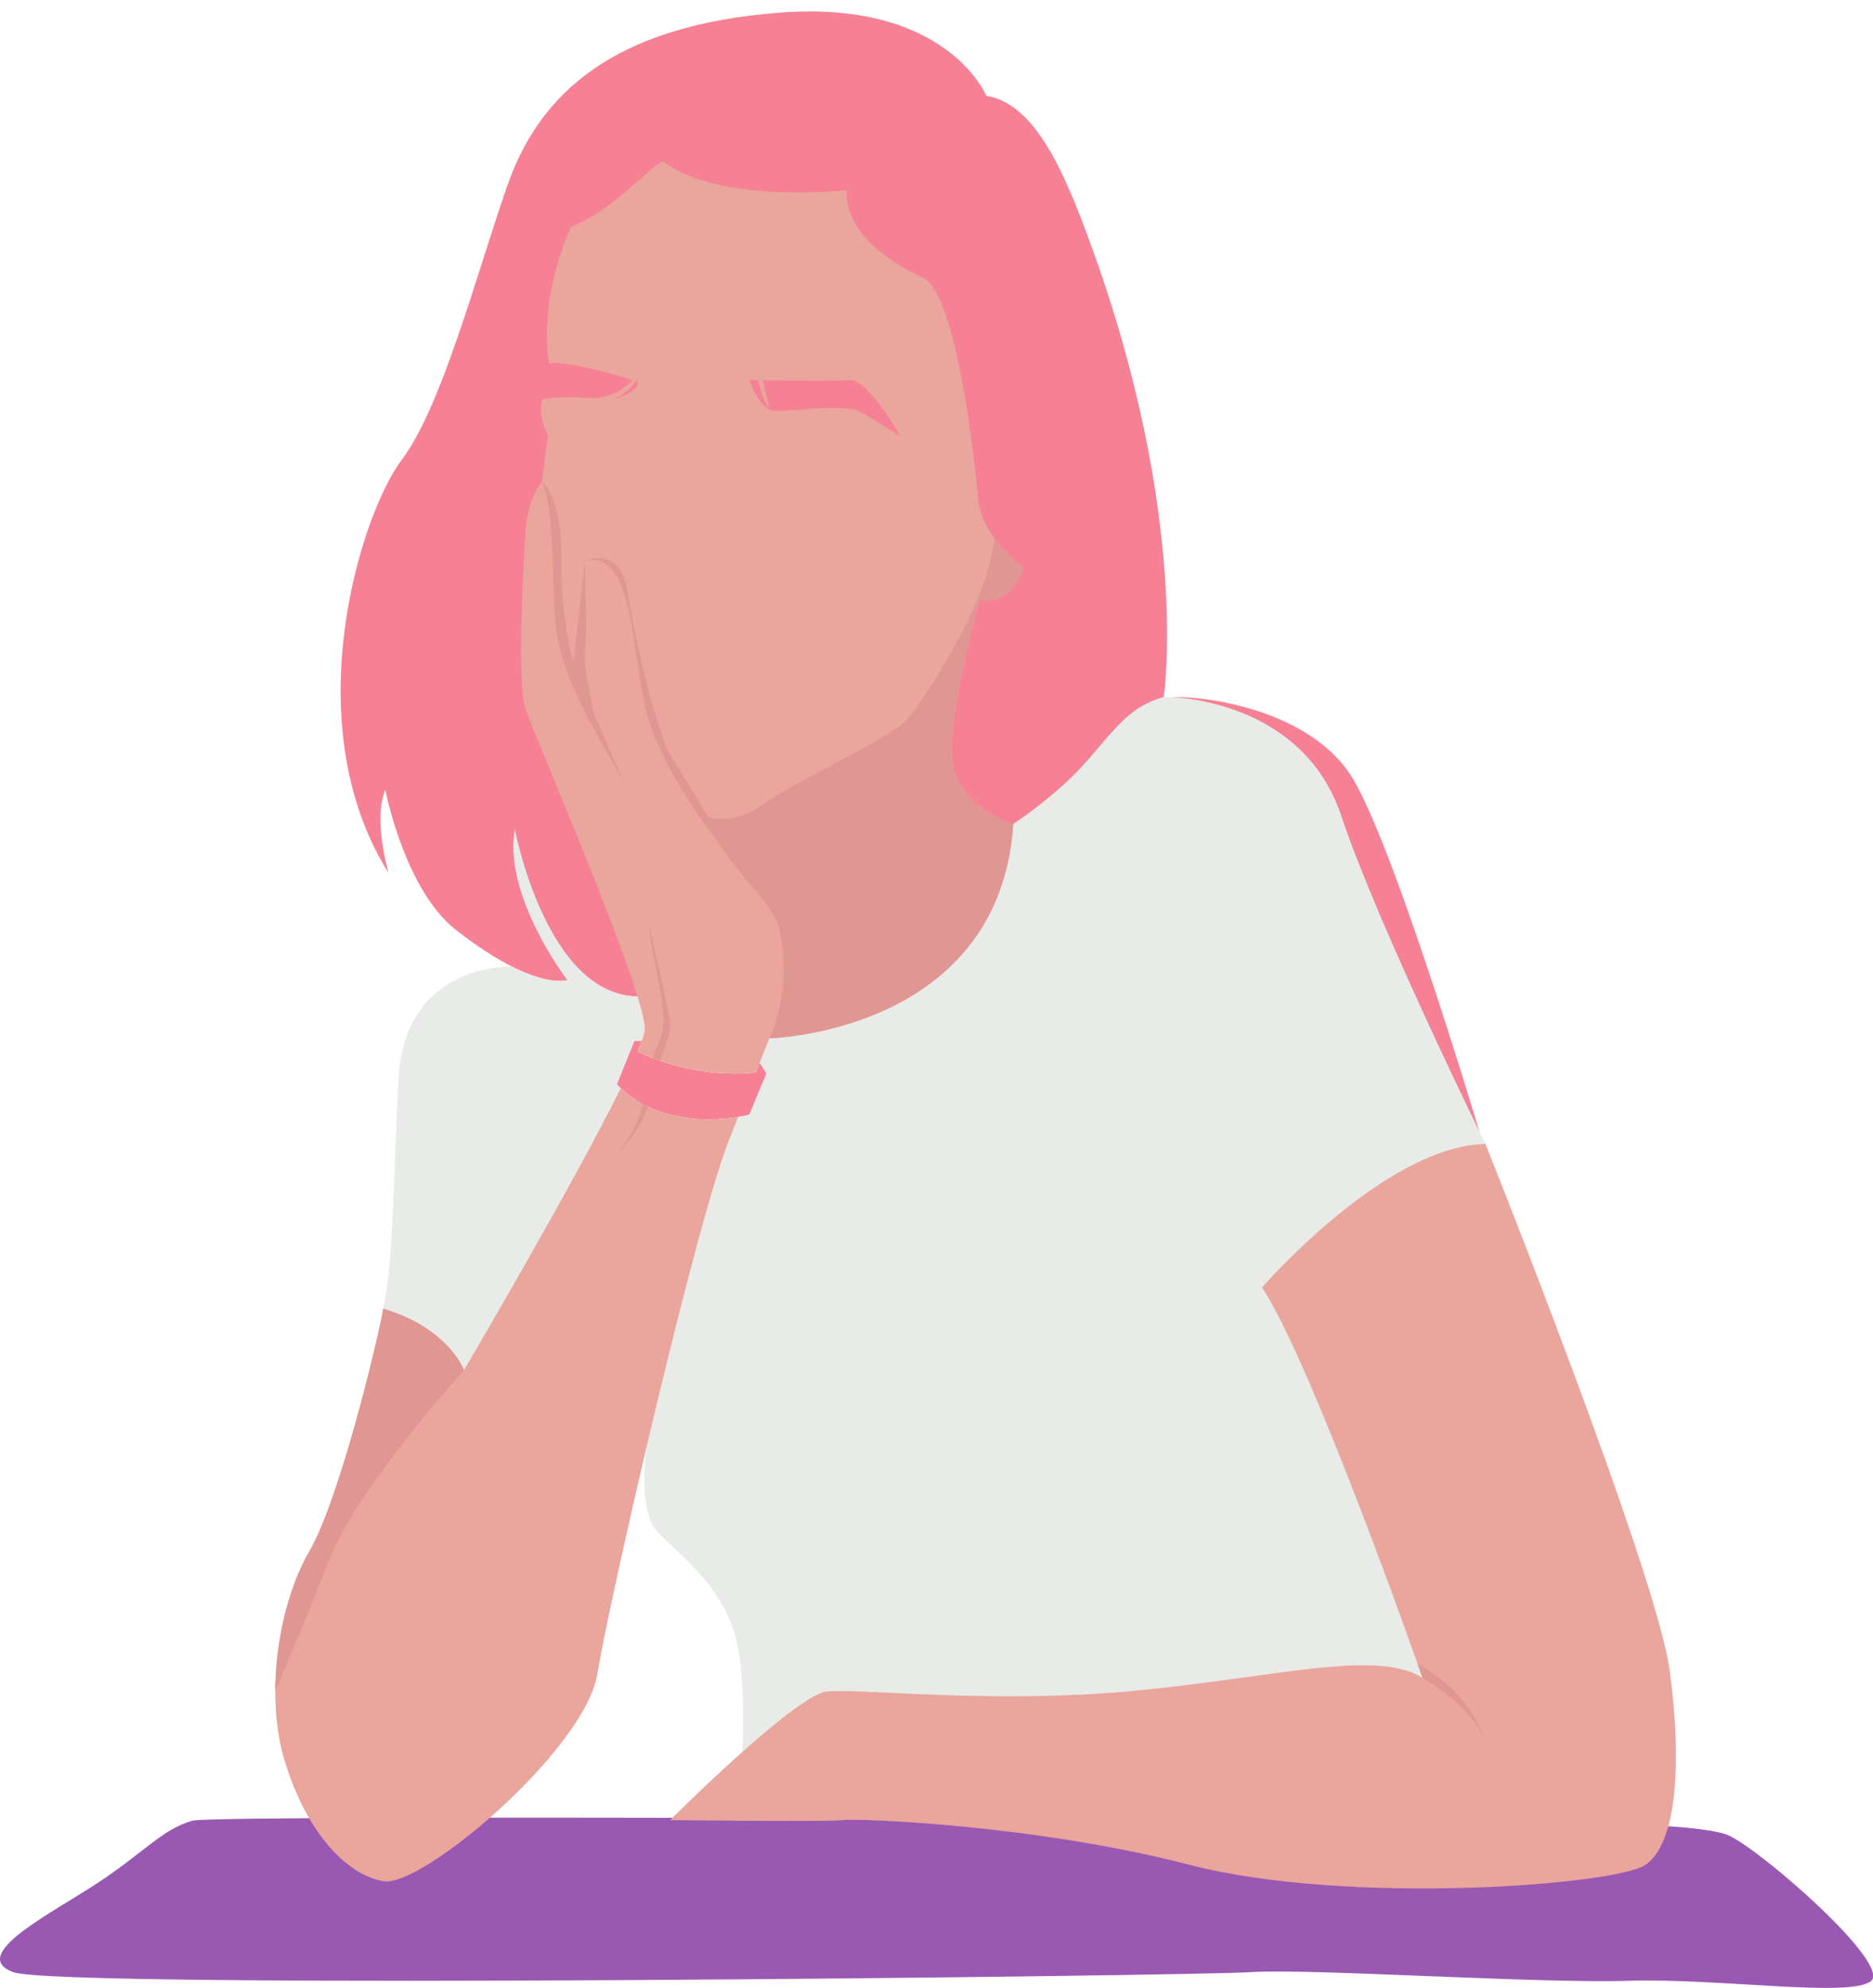 <?xml version="1.0" encoding="UTF-8" standalone="no"?><svg xmlns="http://www.w3.org/2000/svg" xmlns:xlink="http://www.w3.org/1999/xlink" fill="#000000" height="502.9" preserveAspectRatio="xMidYMid meet" version="1" viewBox="0.0 -2.9 474.1 502.9" width="474.1" zoomAndPan="magnify"><defs><clipPath id="a"><path d="M 0 456 L 474.148 456 L 474.148 500 L 0 500 Z M 0 456"/></clipPath></defs><g><g id="change1_1"><path d="M 162.484 260.402 L 160.574 260.402 L 156.121 271.441 C 168.852 284.73 189.672 279.105 189.672 279.105 L 194.027 268.684 L 192.301 265.895 L 191.312 268.387 C 175.047 270.195 161.445 263.105 161.445 263.105 Z M 339.512 203.625 C 349.109 232.57 375.629 287.242 375.629 287.242 C 375.629 287.242 353.973 214.062 342.793 194.668 C 331.617 175.273 300.621 172.605 294.949 173.645 C 297.594 173.453 329.914 174.68 339.512 203.625 Z M 275.961 58.555 C 301.422 128.039 294.57 173.453 294.57 173.453 C 287.496 175.578 284.348 178.68 276.258 188.387 C 268.164 198.098 256.484 205.574 256.484 205.574 L 161.387 249.188 C 138.246 248.867 130.316 207.031 130.316 207.031 C 127.484 224.023 143.664 245.059 143.664 245.059 C 132.742 247.082 114.133 231.305 114.133 231.305 C 101.996 220.383 97.547 196.918 97.547 196.918 C 94.309 204.199 98.355 217.953 98.355 217.953 C 74.484 179.926 91.477 126.926 101.594 113.574 C 111.707 100.227 120.203 67.859 128.293 44.395 C 136.383 20.93 154.996 3.535 197.391 0.297 C 239.789 -2.938 249.664 21.336 249.664 21.336 C 262.203 23.355 269.621 41.254 275.961 58.555" fill="#f68194"/></g><g clip-path="url(#a)" id="change2_1"><path d="M 367.242 457.703 C 377.484 457.703 429.188 457.703 437.477 461.387 C 445.77 465.066 478.938 494.062 473.57 498.293 C 468.207 502.52 435.039 497.48 412.113 498.199 C 389.191 498.926 331.637 495.039 316.562 496.016 C 301.488 496.988 15.043 500.402 3.336 496.016 C -8.371 491.625 13.578 480.895 25.285 473.07 C 36.992 465.246 41.195 459.848 48.695 457.703 C 54.824 455.953 357 457.703 367.242 457.703" fill="#9959b2"/></g><g id="change3_1"><path d="M 189.672 279.105 C 189.672 279.105 168.852 284.73 156.121 271.441 L 160.574 260.402 L 162.484 260.402 L 161.445 263.105 C 161.445 263.105 175.047 270.195 191.312 268.387 L 192.301 265.895 L 194.027 268.684 Z M 376.012 286.508 C 376 286.488 349.121 232.008 339.336 203.133 C 329.547 174.254 297.219 173.242 294.57 173.449 C 293.773 173.691 293.035 173.945 292.328 174.215 C 291.883 174.395 291.383 174.605 290.84 174.84 C 286.094 177.027 282.781 180.559 276.258 188.387 C 268.164 198.098 256.484 205.574 256.484 205.574 L 161.387 249.188 C 138.246 248.867 130.316 207.031 130.316 207.031 C 127.484 224.023 143.664 245.059 143.664 245.059 C 139.598 245.812 134.465 244.098 129.621 241.645 C 129.621 241.645 102.25 240.332 100.836 270.488 C 99.422 300.645 99.434 317.008 97.004 328.184 C 94.57 339.359 131.465 385.93 140.414 386.402 C 149.367 386.871 163.773 362.664 163.773 362.664 C 163.773 362.664 161.148 378.863 166.332 384.516 C 171.516 390.172 183.297 398.18 186.594 412.785 C 189.891 427.395 186.758 457.703 186.758 457.703 C 186.758 457.703 373.184 434.461 376.012 431.637 C 378.84 428.809 376.012 286.508 376.012 286.508" fill="#e8ebe8"/></g><g id="change4_1"><path d="M 422.66 419.855 C 419.359 394.883 376.012 286.508 376.012 286.508 C 350.566 286.98 319.469 322.789 319.469 322.789 C 332.66 343.051 360.074 421.555 360.074 421.555 C 348.289 414.145 322.152 421.621 286.34 424.918 C 250.531 428.219 217.219 424.098 209.211 425.039 C 201.199 425.98 169.629 457.551 169.629 457.551 C 169.629 457.551 211.094 458.02 213.449 457.551 C 215.809 457.078 261.039 458.492 301.094 468.859 C 341.145 479.227 408.992 474.043 416.531 468.859 C 424.07 463.676 425.957 444.828 422.66 419.855" fill="#eaa59c"/></g><g id="change4_2"><path d="M 186.836 279.68 C 180.914 280.645 166.961 281.664 157.121 272.426 C 144.68 297.527 117.438 343.73 117.438 343.73 C 117.438 343.73 113.648 333.129 97.004 328.184 C 95.75 335.766 85.895 376.605 78.344 389.488 C 70.793 402.371 66.793 425.473 72.125 442.797 C 77.457 460.121 87.23 471.23 97.004 473.008 C 106.773 474.781 148.09 439.688 151.199 420.586 C 154.309 401.484 176.074 306.859 184.516 285.539 C 185.355 283.422 186.125 281.477 186.836 279.68" fill="#eaa59c"/></g><g id="change4_3"><path d="M 161.008 93.285 C 161.008 93.285 163.363 95.414 155.395 98.18 C 155.164 98.262 159.867 95.949 161.008 93.285 Z M 191.891 93.305 C 192.316 95.223 193.32 99.004 194.801 100.312 C 194.801 100.312 193.551 96.117 193.172 93.316 C 199.406 93.363 212.238 93.445 215.422 93.285 C 219.668 93.074 227.836 107.344 227.836 107.344 C 227.836 107.344 221.039 103.094 217.641 101.184 C 214.246 99.273 200.699 101.062 196.453 101.062 C 192.207 101.062 189.734 93.285 189.734 93.285 C 189.734 93.285 190.555 93.293 191.891 93.305 Z M 163.191 257.551 C 163.164 258.191 162.91 259.168 162.484 260.402 C 162.211 261.195 161.863 262.098 161.445 263.105 C 161.449 263.105 175.047 270.195 191.312 268.387 L 191.32 268.367 C 191.672 267.48 191.988 266.684 192.273 265.961 L 192.301 265.895 C 194.191 261.125 194.734 259.773 194.734 259.773 C 194.734 259.773 252.93 258.438 256.484 205.574 C 256.484 205.574 240.934 201.133 240.934 187.359 C 240.934 173.59 248.043 148.715 248.043 148.715 C 248.043 148.715 255.148 151.379 259.148 140.719 C 259.148 140.719 248.488 133.164 247.598 123.391 C 246.711 113.617 242.266 72.305 233.828 67.418 C 233.828 67.418 213.836 59.422 214.281 45.207 C 214.281 45.207 182.297 48.762 168.078 38.098 C 166.492 36.906 156.531 49.648 144.535 54.535 C 144.535 54.535 136.301 71.336 138.965 89.105 C 143.77 88.016 160.129 93.285 160.129 93.285 C 160.129 93.285 155.621 98.285 149.055 97.785 C 140.656 97.145 137.246 98.184 137.242 98.184 C 136.594 101.203 136.766 102.793 138.66 107.398 L 137.168 118.949 C 137.168 118.949 133.43 123.391 132.984 131.832 C 132.539 140.273 130.766 169.148 132.984 176.258 C 135.207 183.363 163.637 248.223 163.191 257.551" fill="#eaa59c"/></g><g id="change5_1"><path d="M 360.074 421.555 C 360.074 421.555 371.344 427.789 375.512 436.473 C 375.512 436.473 372.391 425.355 358.844 418.066 Z M 69.688 424.816 C 69.797 424.57 75.969 410.523 83.148 392.062 C 90.391 373.441 117.438 343.73 117.438 343.73 C 117.438 343.73 113.648 333.129 97.004 328.184 C 95.75 335.766 85.898 376.605 78.344 389.488 C 73.223 398.227 69.738 411.664 69.688 424.816 Z M 158.266 195.406 C 155.738 190.82 151.867 180.574 151.227 179.613 C 151.047 179.348 150.738 178.633 150.348 177.68 C 150.348 177.668 147.508 164.715 148.043 162.285 C 148.578 159.855 148.043 139.043 148.043 139.043 L 145.156 164.785 C 143.762 159.734 141.969 150.152 142.133 139.742 C 142.406 122.422 137.168 118.949 137.168 118.949 C 140.246 126.484 139.684 140.441 140.383 152.332 C 140.797 159.398 142.695 165.215 144.602 169.738 L 144.598 169.746 L 144.609 169.762 C 145.906 172.84 147.207 175.324 148.043 177.164 C 149.766 180.961 156.188 191.895 158.266 195.406 Z M 158.266 195.406 C 158.496 195.824 158.715 196.199 158.918 196.512 C 158.918 196.512 158.676 196.102 158.266 195.406 Z M 167.898 256.672 C 167.547 259.477 166.289 261.98 165.125 264.703 C 165.727 264.938 166.398 265.184 167.125 265.434 C 168.559 261.414 169.945 257.691 169.629 255.547 C 169.062 251.66 164.414 231.727 164.414 231.727 C 163.816 233.473 168.598 251.074 167.898 256.672 Z M 162.66 276.426 C 161.48 282.953 156.121 289.086 156.121 289.086 C 156.121 289.086 162.18 283.133 163.977 277.098 C 163.535 276.887 163.098 276.66 162.66 276.426 Z M 256.484 205.574 C 252.93 258.438 194.734 259.773 194.734 259.773 C 194.734 259.773 200.5 249.188 197.391 232.676 C 196.035 225.473 186.512 218.879 180.496 208.062 C 180.715 208.539 180.965 209.027 181.262 209.52 C 181.262 209.52 169.215 194.301 164.414 179.961 C 159.617 165.621 161.301 135.543 148.043 139.043 C 148.043 139.043 157.172 134.844 158.918 147.086 C 160.668 159.328 166.699 183.461 169.629 188.008 C 172.559 192.555 179.191 203.723 179.191 203.723 C 179.191 203.723 185.352 206.266 193.348 200.449 C 201.34 194.637 226.047 183.738 230.047 178.648 C 234.043 173.562 250.105 149.977 251.703 133.246 C 255.031 137.801 259.148 140.719 259.148 140.719 C 255.148 151.379 248.043 148.715 248.043 148.715 C 248.043 148.715 240.934 173.59 240.934 187.359 C 240.934 201.133 256.484 205.574 256.484 205.574" fill="#e09794"/></g></g></svg>